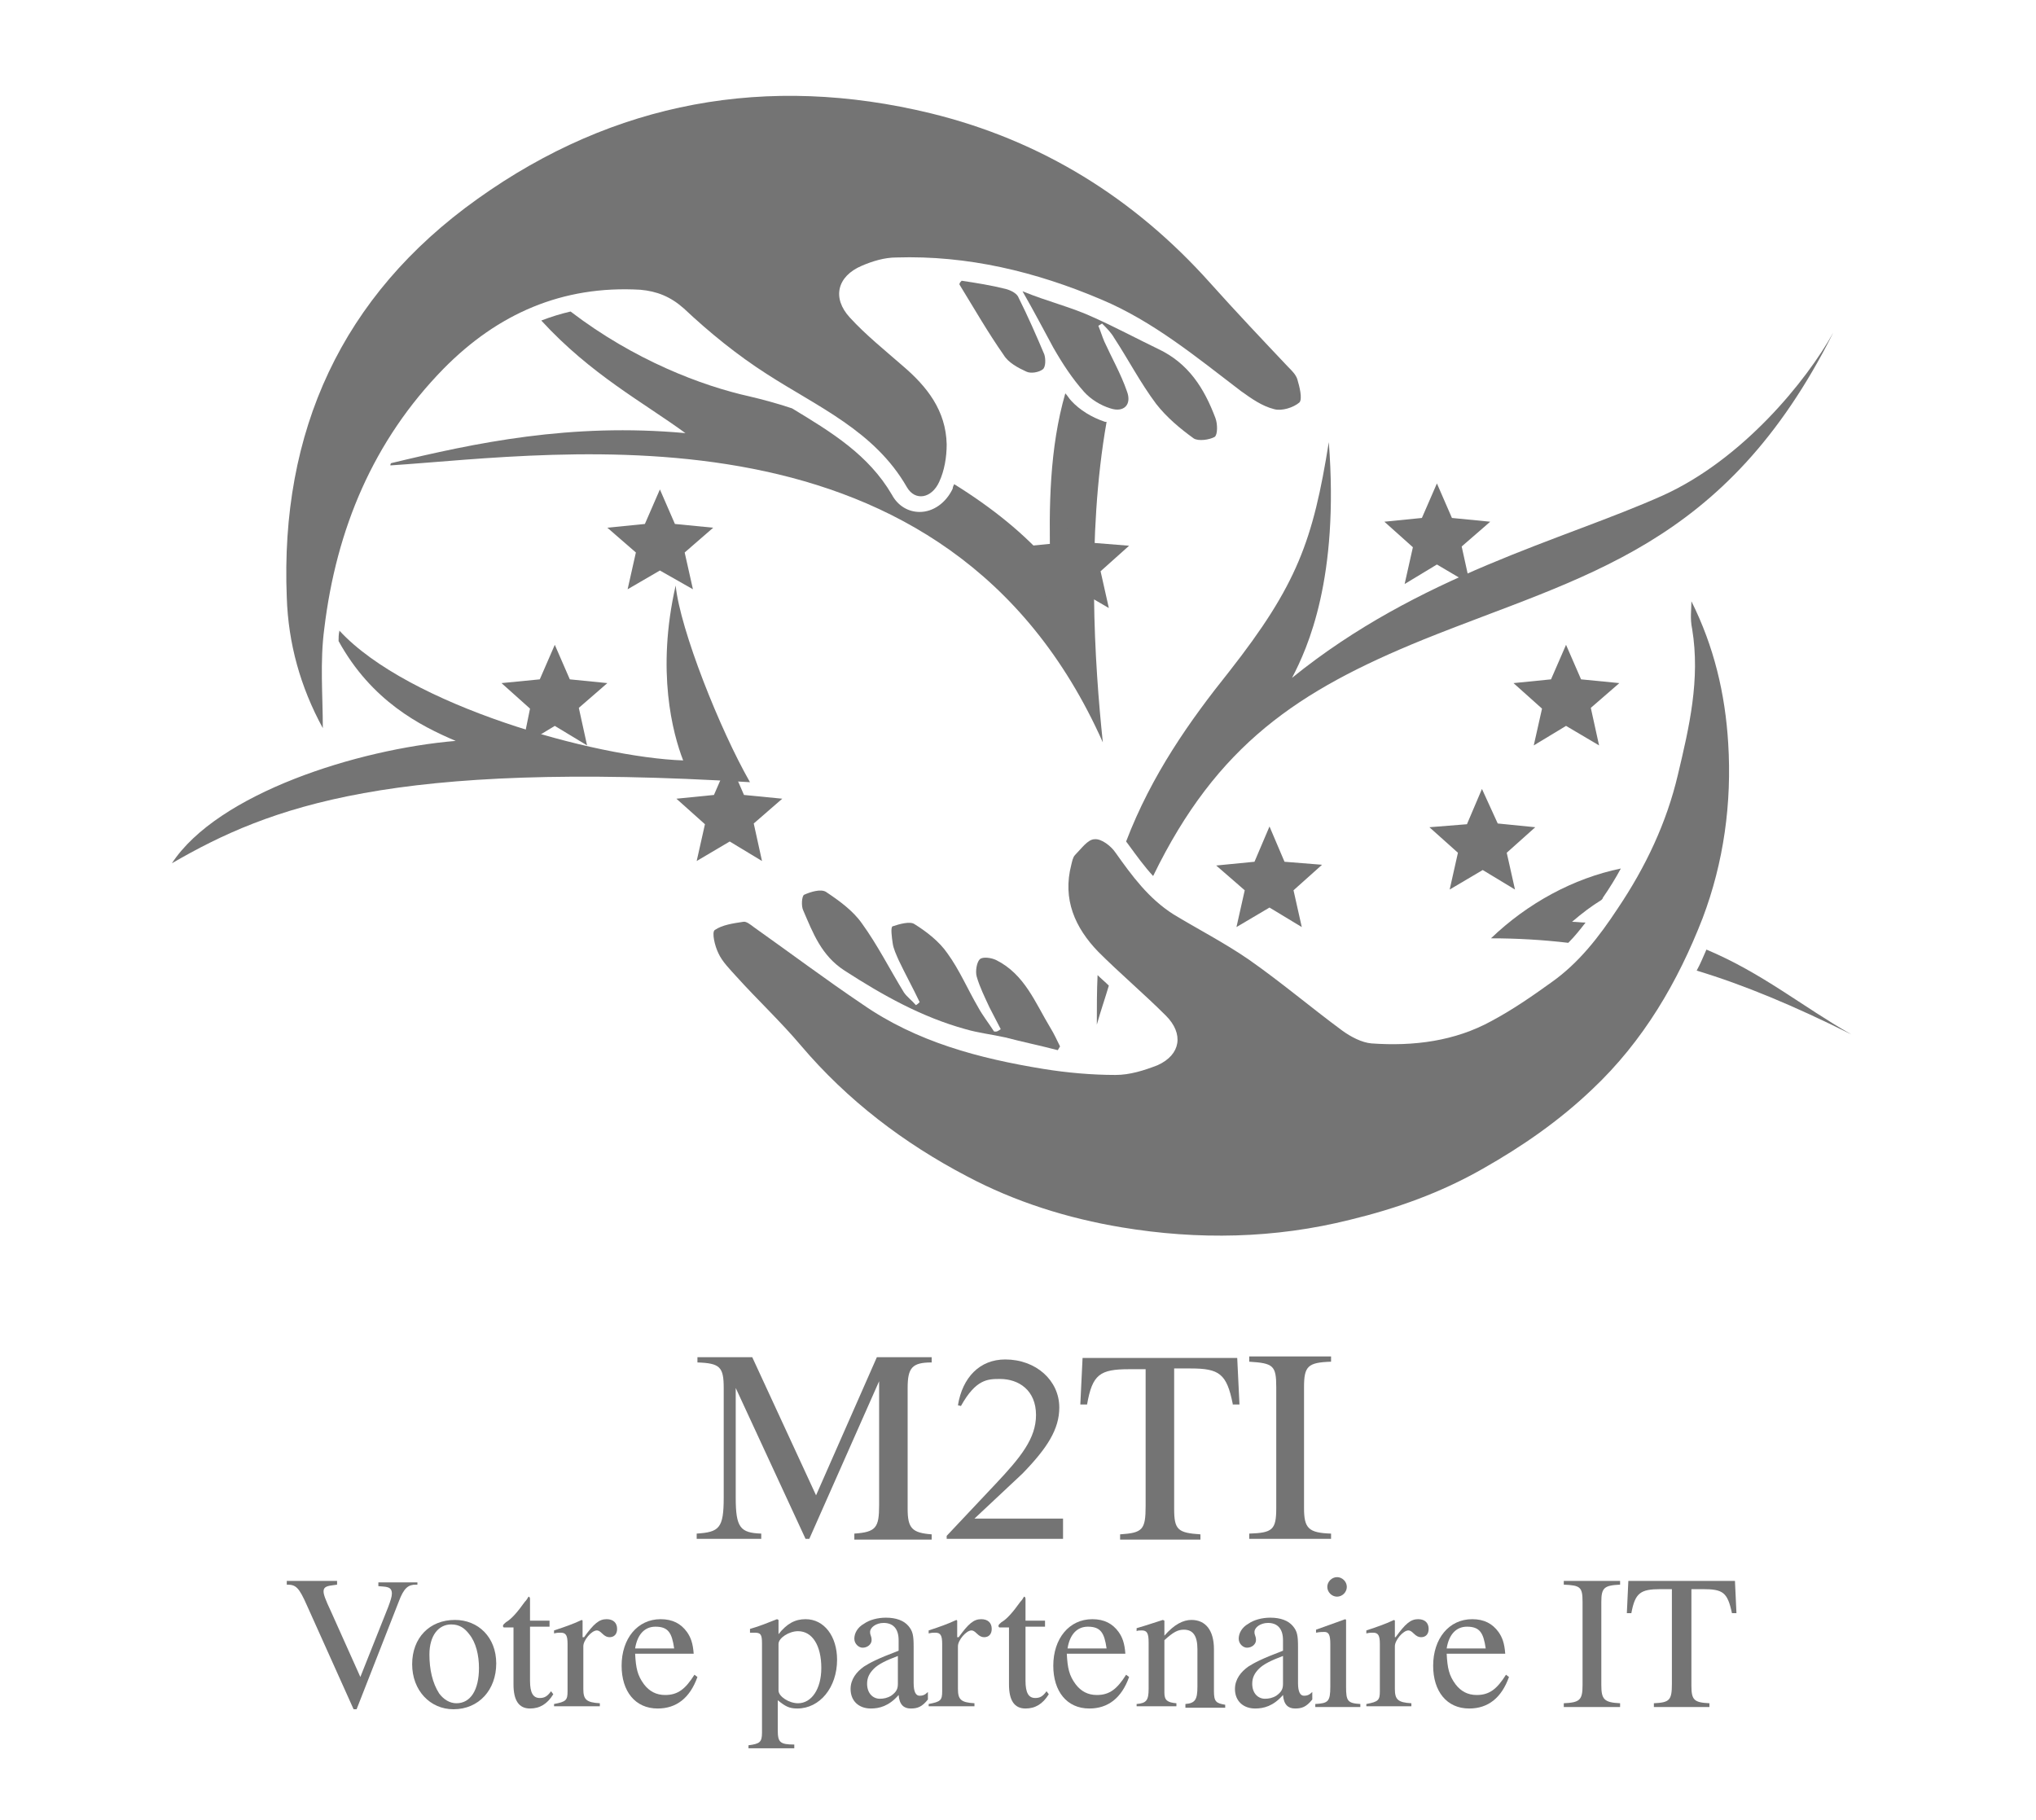 <svg enable-background="new 0 0 271.2 242.5" viewBox="0 0 271.2 242.5" xmlns="http://www.w3.org/2000/svg"><g fill="#747474"><path d="m113.8 205v-.7c2.9-.2 3.3-.8 3.3-3.8v-16.5l-9.3 21h-.5l-9.3-20.1v14.6c0 4 .6 4.7 3.4 4.8v.7h-8.6v-.7c3-.2 3.6-.7 3.6-4.8v-14.6c0-2.8-.5-3.3-3.5-3.4v-.7h7.3l8.5 18.4 8.1-18.4h7.3v.7c-2.6 0-3.2.7-3.2 3.4v16.1c0 2.6.6 3.2 3.2 3.4v.7h-10.3z"/><path d="m141.6 205h-15.5v-.4l6.5-6.9c3.4-3.6 5.4-6.1 5.4-9.2 0-3.3-2.3-4.8-4.8-4.8-1.6 0-3.2 0-5.2 3.6l-.4-.1c.6-3.7 2.9-6.1 6.3-6.1 4.1 0 7.2 2.8 7.2 6.4 0 2.9-1.6 5.4-4.9 8.8l-6.4 6h11.8z"/><path d="m164.2 187c-.8-4-1.8-4.7-5.6-4.7h-2.2v18.7c0 2.8.5 3.2 3.5 3.4v.7h-10.7v-.7c3-.2 3.4-.6 3.4-3.8v-18.2h-2.2c-3.9 0-4.9.7-5.6 4.7h-.9l.3-6.2h20.6l.3 6.2h-.9z"/><path d="m166.4 205v-.7c3.1-.1 3.6-.5 3.6-3.4v-16.1c0-2.9-.4-3.2-3.6-3.4v-.7h10.9v.7c-3.1.1-3.6.6-3.6 3.4v16.1c0 2.7.6 3.3 3.6 3.4v.7z"/><path d="m55.4 211.1c-1 0-1.6.4-2.3 2.3l-5.6 14.3h-.4l-6.2-13.8c-1.1-2.5-1.5-2.8-2.7-2.8v-.5h6.7v.5l-.7.1c-.8.1-1.1.3-1.1.8 0 .4.2 1 1 2.7l3.9 8.7 3.7-9.3c.3-.8.5-1.4.5-1.8 0-1-.8-.9-1.8-1v-.5h5.2v.3z"/><path d="m60.4 227.7c-3.1 0-5.5-2.5-5.5-6s2.3-5.9 5.7-5.9c3.1 0 5.5 2.3 5.5 5.8s-2.3 6.1-5.7 6.1zm2.1-10c-.6-.8-1.3-1.3-2.4-1.3-1.7 0-2.9 1.5-2.9 4 0 2 .4 3.8 1.3 5.2.6.8 1.4 1.3 2.3 1.3 1.9 0 3-1.8 3-4.7 0-1.7-.4-3.4-1.3-4.5z"/><path d="m73.7 225.7c-.8 1.3-1.8 1.9-3.1 1.9-1.5 0-2.2-1.1-2.2-3.2v-7.6h-1.3c-.1-.1-.1-.1-.1-.2 0-.2.2-.3.4-.5.7-.4 1.5-1.3 2.5-2.7.2-.2.4-.5.5-.7.1 0 .2.1.2.3v2.9h2.6v.8h-2.6v7.2c0 1.6.4 2.3 1.3 2.3.6 0 1-.2 1.5-.9z"/><path d="m77.8 218.1c1.3-1.8 2-2.4 3-2.4.9 0 1.4.5 1.4 1.3 0 .7-.4 1.1-1 1.1-.3 0-.6-.1-1-.5-.3-.3-.5-.4-.7-.4-.7 0-1.8 1.3-1.8 2.1v5.7c0 1.4.4 1.8 2.2 1.9v.4h-6.1v-.3c1.6-.3 1.8-.5 1.8-1.7v-6.3c0-1.1-.2-1.5-.9-1.5-.3 0-.5 0-.9.1v-.4c1.5-.5 2.4-.8 3.7-1.4l.1.1v2.2z"/><path d="m92.9 223.4c-1 2.8-2.8 4.2-5.3 4.2-3 0-4.8-2.3-4.8-5.7 0-3.6 2.1-6.2 5.2-6.2 1.6 0 2.7.6 3.5 1.7.5.7.8 1.5.9 2.9h-7.8c.1 1.9.3 2.9 1.2 4.1.7.9 1.6 1.4 2.8 1.4 1.7 0 2.7-.8 3.9-2.7zm-3.1-3.8c-.3-2.1-.8-2.9-2.5-2.9-1.4 0-2.4 1-2.7 2.9z"/><path d="m103.7 217.7c1.1-1.4 2.2-2 3.6-2 2.5 0 4.2 2.3 4.2 5.4 0 3.7-2.3 6.5-5.3 6.5-1.1 0-1.6-.3-2.6-1.1v4c0 1.6.3 1.9 2.2 1.9v.5h-6.1v-.4c1.5-.2 1.8-.4 1.8-1.7v-11.9c0-1.2-.2-1.4-1-1.4-.2 0-.4 0-.6 0v-.5c1.4-.4 2.3-.8 3.6-1.3l.2.1zm0 7.5c0 .8 1.4 1.7 2.6 1.7 1.8 0 3.1-1.9 3.1-4.7 0-3-1.2-4.9-3.1-4.9-1.2 0-2.6.9-2.6 1.7z"/><path d="m123.6 226.4c-.8 1-1.4 1.2-2.3 1.2s-1.5-.5-1.6-1.8c-1.3 1.5-2.6 1.8-3.7 1.8-1.6 0-2.7-1-2.7-2.6 0-1.3.8-2.3 1.8-3 .8-.5 1.7-1 4.6-2.1v-1.4c0-1.6-.8-2.3-2-2.3-1 0-1.8.6-1.8 1.2 0 .5.2.5.2 1.1 0 .5-.5 1-1.2 1-.5 0-1.1-.5-1.1-1.2s.4-1.5 1.3-2c.7-.5 1.8-.8 2.9-.8 1.4 0 2.4.4 3 1.1s.7 1.3.7 2.8v4.8c0 1.2.3 1.7.8 1.7.4 0 .7-.1 1.1-.5zm-4-5.8c-1.6.6-2.6 1.1-3.2 1.7s-.9 1.2-.9 2c0 1.3.8 2 1.7 2 .5 0 1-.1 1.5-.4.7-.5.9-.9.9-1.6z"/><path d="m127.7 218.1c1.3-1.8 2-2.4 3-2.4.9 0 1.4.5 1.4 1.3 0 .7-.4 1.1-1 1.1-.3 0-.6-.1-1-.5-.3-.3-.5-.4-.7-.4-.7 0-1.8 1.3-1.8 2.1v5.7c0 1.4.4 1.8 2.2 1.9v.4h-6.1v-.3c1.6-.3 1.8-.5 1.8-1.7v-6.3c0-1.1-.2-1.5-.9-1.5-.3 0-.5 0-.9.1v-.4c1.5-.5 2.4-.8 3.7-1.4l.1.1v2.2z"/><path d="m139.7 225.7c-.8 1.3-1.8 1.9-3.1 1.9-1.5 0-2.2-1.1-2.2-3.2v-7.6h-1.3c-.1-.1-.1-.1-.1-.2 0-.2.2-.3.4-.5.7-.4 1.5-1.3 2.5-2.7.2-.2.4-.5.5-.7.1 0 .2.1.2.3v2.9h2.6v.8h-2.6v7.2c0 1.6.4 2.3 1.3 2.3.6 0 1-.2 1.5-.9z"/><path d="m150.4 223.4c-1 2.8-2.8 4.2-5.3 4.2-3 0-4.8-2.3-4.8-5.7 0-3.6 2.1-6.2 5.2-6.2 1.6 0 2.7.6 3.5 1.7.5.7.8 1.5.9 2.9h-7.8c.1 1.9.3 2.9 1.2 4.1.7.9 1.6 1.4 2.8 1.4 1.7 0 2.7-.8 3.9-2.7zm-3-3.8c-.3-2.1-.8-2.9-2.5-2.9-1.4 0-2.4 1-2.7 2.9z"/><path d="m157.9 227.4v-.4c1.3-.1 1.6-.6 1.6-2.3v-5c0-1.8-.6-2.6-1.8-2.6-.8 0-1.4.3-2.6 1.4v7c0 1 .4 1.3 1.6 1.4v.4h-5.3v-.3c1.3-.1 1.6-.5 1.6-2v-6.2c0-1.2-.2-1.6-.9-1.6-.3 0-.6 0-.7.1v-.4c1.4-.4 2.2-.7 3.5-1.1l.2.1v2c1.3-1.5 2.5-2.1 3.6-2.1 1.9 0 3 1.4 3 3.9v5.6c0 1.4.3 1.6 1.5 1.8v.4h-5.3z"/><path d="m174.8 226.4c-.8 1-1.4 1.2-2.3 1.2s-1.5-.5-1.6-1.8c-1.3 1.5-2.6 1.8-3.7 1.8-1.6 0-2.7-1-2.7-2.6 0-1.3.8-2.3 1.8-3 .8-.5 1.7-1 4.6-2.1v-1.4c0-1.6-.8-2.3-2-2.3-1 0-1.8.6-1.8 1.2 0 .5.2.5.2 1.1 0 .5-.5 1-1.2 1-.5 0-1.1-.5-1.1-1.2s.4-1.5 1.3-2c.7-.5 1.8-.8 2.9-.8 1.4 0 2.4.4 3 1.1s.7 1.3.7 2.8v4.8c0 1.2.3 1.7.8 1.7.4 0 .7-.1 1.1-.5zm-3.9-5.8c-1.6.6-2.6 1.1-3.2 1.7s-.9 1.2-.9 2c0 1.3.8 2 1.7 2 .5 0 1-.1 1.5-.4.7-.5.9-.9.9-1.6z"/><path d="m175.2 227.4v-.4c1.7-.1 2-.3 2-2.3v-5.7c0-1.2-.2-1.6-.8-1.6-.2 0-.6 0-1.1.1v-.4l3.9-1.4.1.1v8.9c0 1.9.2 2.2 1.9 2.3v.4zm2.9-14.7c-.7 0-1.3-.6-1.3-1.3s.6-1.3 1.3-1.3 1.3.6 1.3 1.3-.6 1.3-1.3 1.3z"/><path d="m185.9 218.1c1.3-1.8 2-2.4 3-2.4.9 0 1.4.5 1.4 1.3 0 .7-.4 1.1-1 1.1-.3 0-.6-.1-1-.5-.3-.3-.5-.4-.7-.4-.7 0-1.8 1.3-1.8 2.1v5.7c0 1.4.4 1.8 2.2 1.9v.4h-6v-.3c1.6-.3 1.8-.5 1.8-1.7v-6.3c0-1.1-.2-1.5-.9-1.5-.3 0-.5 0-.9.1v-.4c1.5-.5 2.4-.8 3.7-1.4l.1.1v2.2z"/><path d="m201 223.4c-1 2.8-2.8 4.2-5.3 4.2-3 0-4.8-2.3-4.8-5.7 0-3.6 2.1-6.2 5.2-6.2 1.6 0 2.7.6 3.5 1.7.5.7.8 1.5.9 2.9h-7.8c.1 1.9.3 2.9 1.2 4.1.7.9 1.6 1.4 2.8 1.4 1.7 0 2.7-.8 3.9-2.7zm-3.1-3.8c-.3-2.1-.8-2.9-2.5-2.9-1.4 0-2.4 1-2.7 2.9z"/><path d="m208.3 227.4v-.5c2.1-.1 2.5-.4 2.5-2.4v-11.1c0-2-.3-2.2-2.5-2.3v-.5h7.5v.5c-2.1.1-2.5.4-2.5 2.3v11.1c0 1.9.4 2.3 2.5 2.4v.5z"/><path d="m230.7 214.9c-.6-2.8-1.2-3.2-3.9-3.2h-1.5v12.9c0 1.9.4 2.2 2.4 2.3v.5h-7.4v-.5c2.1-.1 2.4-.4 2.4-2.6v-12.6h-1.5c-2.7 0-3.4.5-3.9 3.2h-.6l.2-4.3h14.2l.2 4.3z"/><path d="m91 101.3c-11.7-.4-36.6-7.3-45.8-17.3v.1c-.1.4-.1.9-.1 1.3 4.4 8 10.9 11.3 15.6 13.3-13.1 1.1-31.7 7-37.8 16.3 13.1-7.6 29.3-13.7 77-10.8-4-7-9.3-20.3-9.9-26.2-2.6 11.4-.4 19.7 1 23.3"/><path d="m147.4 56.2c-.1 0-.1 0-.2 0-1.8-.6-3.4-1.6-4.5-2.8-.3-.3-.5-.7-.8-1-2.1 7.3-2.2 15.1-2 22.7-3.3-3.9-7.8-7.5-12.8-10.6-.1.2-.2.4-.2.6-.9 1.9-2.6 3.1-4.4 3.1-1.5 0-2.9-.8-3.7-2.3-3.1-5.3-8-8.3-13.3-11.5-2.1-.7-4-1.2-5.7-1.6-6.3-1.4-15.3-4.8-23.8-11.3-1.3.3-2.6.7-3.9 1.2 6.6 7.2 13.6 10.9 19.2 15-15.3-1.4-28 1.3-39.2 4-.1.1-.1.2-.1.3 22.9-1.5 74.2-9.6 94.9 36.9-1.1-10.4-2.2-27.4.5-42.7"/><path d="m146.1 136.5c.5-1.8 1.1-3.5 1.6-5.2-.5-.5-1-.9-1.5-1.4-.1 2.1-.1 4.3-.1 6.6"/><path d="m150 112.1.3.4c1.1 1.5 2.1 2.9 3.3 4.2 8.5-17.5 19.3-24.7 36-31.5 21.3-8.6 40.2-12.2 54.6-40.9-3.6 6.5-12.1 16.9-22.7 21.7-13.4 6-32.5 10.6-49.4 24.3 2.1-4 6.3-13.3 4.9-31.4-2.1 13.1-4.2 19-13.3 30.6-5.2 6.5-10.3 13.7-13.7 22.6z"/><path d="m211.2 122.9c-.6 0-1.2-.1-1.8-.1 1.4-1.2 2.6-2.1 3.9-2.9.1-.1.2-.2.2-.3.9-1.3 1.7-2.6 2.4-3.9-6.3 1.3-12.4 4.6-17.3 9.3 3.5 0 6.9.2 10.3.6.9-.9 1.6-1.8 2.3-2.7"/><path d="m246.6 137.8c-6.5-3.7-11.9-8.2-19.3-11.3-.4.9-.8 1.9-1.3 2.8 6.3 1.9 13 4.7 20.6 8.5"/><path d="m85.9 69.8 2-4.6 2 4.6 5.1.5-3.8 3.3 1.1 4.9-4.4-2.5-4.3 2.5 1.1-4.9-3.8-3.3z"/><path d="m95.1 105.9 2-4.6 2 4.6 5.1.5-3.8 3.3 1.1 5-4.3-2.6-4.4 2.6 1.1-4.9-3.8-3.4z"/><path d="m71.9 90.5 2-4.6 2 4.6 5 .5-3.8 3.3 1.1 5-4.3-2.6-4.3 2.6 1-4.9-3.8-3.4z"/><path d="m141.4 72.3 1.9-4.6 2.1 4.6 5 .4-3.8 3.4 1.1 4.9-4.3-2.5-4.4 2.5 1.1-4.9-3.8-3.3z"/><path d="m167.1 114.8 2-4.7 2 4.7 5 .4-3.8 3.4 1.1 4.9-4.3-2.6-4.4 2.6 1.1-4.9-3.8-3.3z"/><path d="m195.4 109.8 2-4.7 2.1 4.6 5 .5-3.8 3.4 1.1 4.9-4.3-2.6-4.4 2.6 1.1-4.9-3.8-3.4z"/><path d="m189.4 69 2-4.6 2 4.6 5.1.5-3.8 3.3 1.1 5-4.4-2.6-4.3 2.6 1.1-4.9-3.8-3.4z"/><path d="m206.6 90.5 2-4.6 2 4.6 5.1.5-3.8 3.3 1.1 5-4.4-2.6-4.3 2.6 1.1-4.9-3.8-3.4z"/><path d="m225.3 80.1c3 6 4.5 12.3 4.9 18.9.5 8-.6 15.9-3.4 23.3-3.3 8.5-7.9 16.4-14.7 22.8-4.4 4.2-9.3 7.6-14.6 10.6-5.6 3.2-11.5 5.3-17.7 6.8-10 2.5-20.2 2.7-30.4 1-7.2-1.2-14.2-3.4-20.6-6.8-8.4-4.4-15.9-10.1-22.1-17.4-2.7-3.2-5.8-6.1-8.6-9.2-.9-1-1.9-2-2.4-3.1-.5-1-.9-2.8-.5-3.1 1-.7 2.5-.9 3.8-1.1.4-.1 1 .4 1.4.7 4.8 3.4 9.6 7 14.5 10.3 7.2 5 15.5 7.2 24.1 8.6 3.1.5 6.4.8 9.6.8 1.9 0 3.8-.6 5.6-1.3 3.1-1.4 3.5-4.2 1.1-6.6-2.9-2.9-6.1-5.6-9-8.5-3.1-3.2-4.8-7-3.6-11.6.1-.4.2-1 .5-1.3.8-.8 1.7-2.1 2.6-2.1.9-.1 2.2.9 2.8 1.8 2.2 3.1 4.4 6.1 7.7 8.2 3.3 2 6.8 3.8 10 6 4.3 3 8.3 6.4 12.5 9.5 1.1.8 2.6 1.6 3.9 1.7 5.6.4 11.1-.3 16-3 2.8-1.5 5.4-3.3 7.9-5.1 3.7-2.6 6.4-6.1 8.9-9.9 3.7-5.5 6.5-11.4 8-17.8 1.5-6.3 3-12.7 1.9-19.4-.3-1.4-.1-2.6-.1-3.7"/><path d="m43 97c-3-5.5-4.6-11.3-4.8-17.4-.9-22.1 7.3-40.2 25.4-53.1 18.2-13 38.6-16.7 60.4-11.4 14.7 3.6 27.1 11.3 37.2 22.6 3.4 3.8 6.9 7.5 10.4 11.2.5.5 1 1 1.2 1.6.3 1 .7 2.6.3 3.1-.8.7-2.4 1.2-3.4.9-1.6-.4-3-1.4-4.4-2.4-5.9-4.5-11.7-9.3-18.6-12.2-8.7-3.7-17.8-5.9-27.3-5.6-1.6 0-3.2.5-4.6 1.1-3.3 1.4-4 4.3-1.6 6.9 2.1 2.3 4.6 4.3 7 6.4 3.3 2.8 5.8 6 5.9 10.5 0 1.7-.3 3.5-1 5-1 2.2-3.2 2.6-4.3.7-4.3-7.5-11.9-10.7-18.7-15.1-3.9-2.5-7.6-5.5-11-8.7-1.8-1.6-3.6-2.3-5.8-2.5-10.4-.6-19 3.2-26.2 10.5-9.4 9.6-14.3 21.4-15.9 34.6-.6 4.5-.2 8.9-.2 13.3"/><path d="m133.3 137.1c-.5-1-1-1.9-1.5-2.9-.6-1.3-1.3-2.7-1.7-4.1-.2-.7 0-1.9.4-2.3s1.6-.2 2.2.1c3.8 1.9 5.2 5.7 7.2 9 .5.8.9 1.7 1.3 2.5-.1.2-.2.3-.3.5-2.3-.6-4.7-1.1-7-1.7-1.8-.4-3.6-.6-5.3-1.1-5.8-1.6-11-4.5-16.1-7.8-3.1-2-4.2-5-5.5-8-.3-.6-.2-1.9.1-2.1.9-.4 2.2-.8 2.9-.4 1.8 1.2 3.6 2.5 4.8 4.2 2.1 2.9 3.7 6.1 5.6 9.2.4.6 1.1 1.1 1.6 1.7.2-.1.4-.3.5-.4-.9-1.9-1.9-3.7-2.8-5.6-.3-.7-.7-1.5-.8-2.3-.1-.7-.3-2.1 0-2.2.9-.3 2.3-.7 2.9-.3 1.6 1 3.3 2.3 4.4 3.9 1.6 2.2 2.7 4.8 4.1 7.2.6 1.1 1.4 2.1 2.1 3.2.4.1.6-.1.9-.3"/><path d="m136.2 38.8c3.4 1.4 6.5 2.1 9.5 3.5 2.9 1.3 5.7 2.8 8.6 4.2 4 1.9 6.1 5.2 7.6 9.2.3.8.3 2.2-.1 2.5-.7.4-2.2.6-2.8.2-1.8-1.3-3.6-2.8-5-4.6-2.1-2.8-3.7-5.9-5.6-8.8-.4-.7-1-1.3-1.6-1.9-.2.1-.3.2-.5.3.3.7.5 1.4.8 2.1 1 2.2 2.2 4.3 3 6.6.7 1.8-.4 2.9-2.2 2.3-1.3-.4-2.6-1.2-3.5-2.2-1.6-1.8-2.9-3.8-4.1-5.9-1.3-2.4-2.5-4.7-4.1-7.5"/><path d="m128.1 37.4c2 .3 3.9.6 5.9 1.1.7.2 1.5.6 1.7 1.2 1.2 2.4 2.3 4.9 3.4 7.5.2.6.2 1.7-.2 2-.5.4-1.6.6-2.2.3-1.1-.5-2.4-1.2-3-2.2-2.1-3-4-6.3-5.9-9.4 0-.2.1-.3.3-.5"/></g></svg>